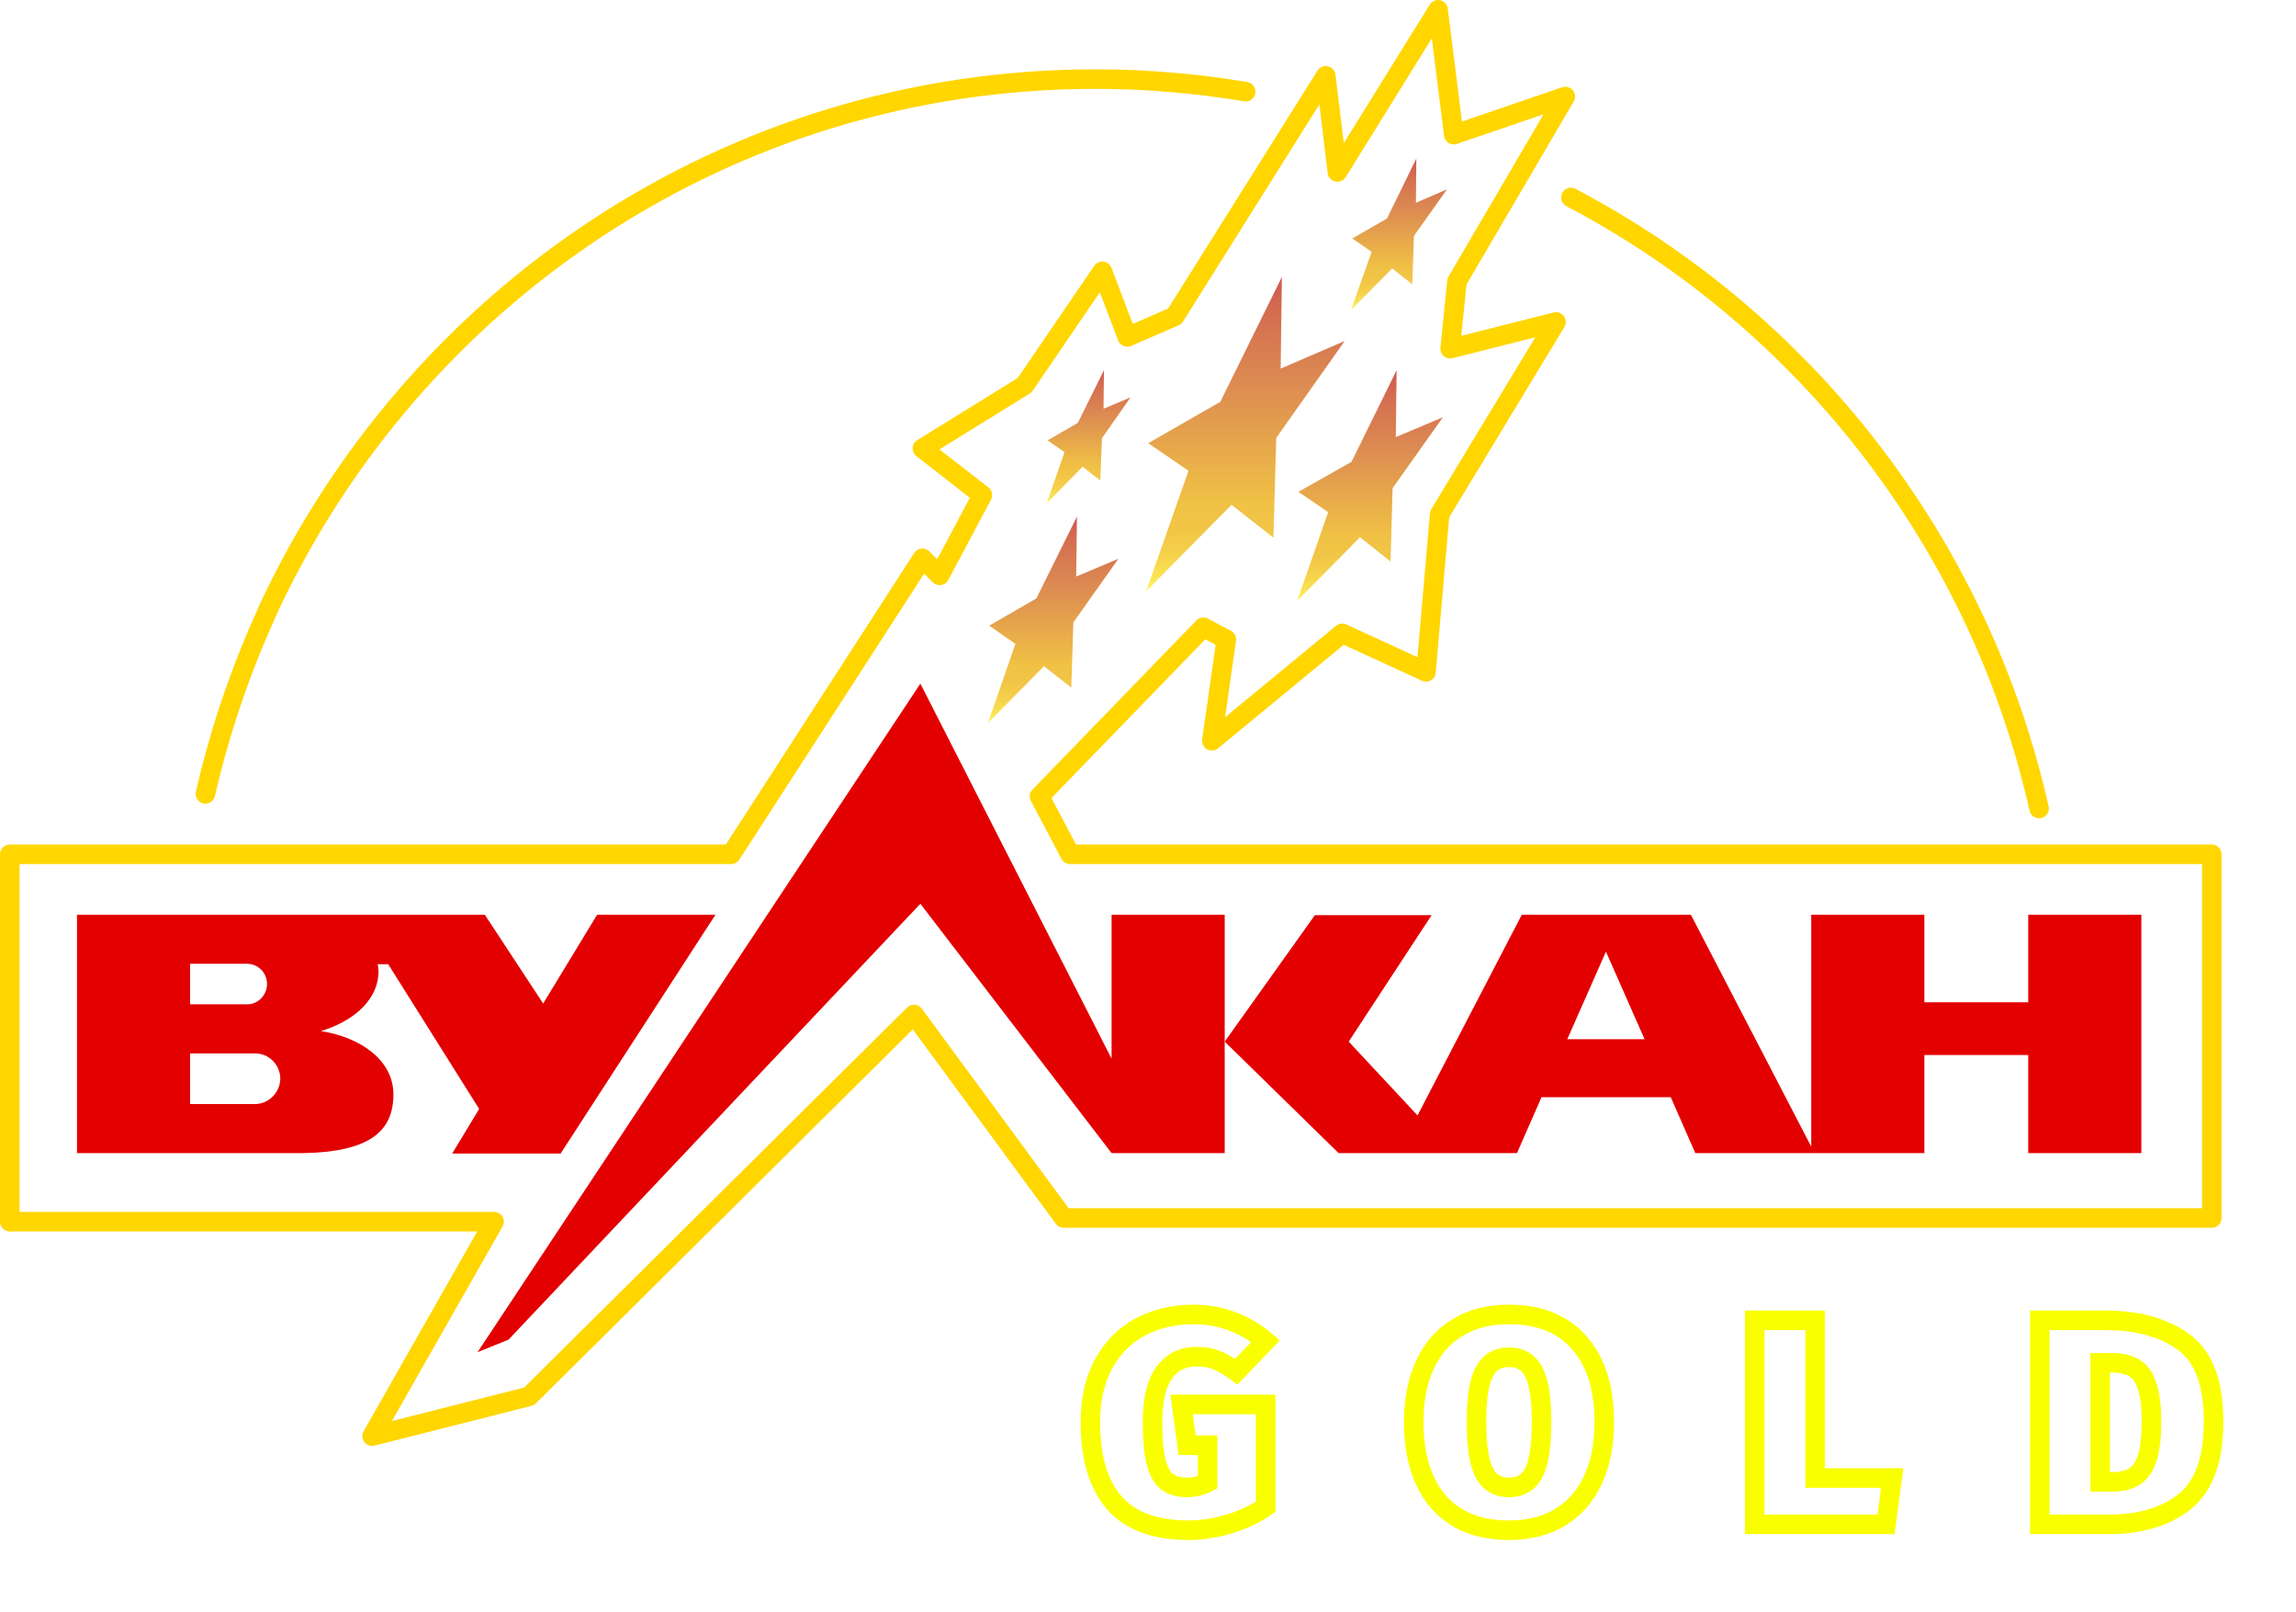 <svg viewBox="0 0 235 165" fill="none" xmlns="http://www.w3.org/2000/svg" id="r1EZR4X0G"><style>@-webkit-keyframes rygl4Z0N7Af_Animation{0%{opacity:  0;}16.67%{opacity:  1;}50%{opacity:  0;}100%{opacity:  0;}}@keyframes rygl4Z0N7Af_Animation{0%{opacity:  0;}16.67%{opacity:  1;}50%{opacity:  0;}100%{opacity:  0;}}@-webkit-keyframes rkkeV-REm0f_Animation{0%{opacity:  0;}16.67%{opacity:  1;}50%{opacity:  0;}100%{opacity:  0;}}@keyframes rkkeV-REm0f_Animation{0%{opacity:  0;}16.67%{opacity:  1;}50%{opacity:  0;}100%{opacity:  0;}}@-webkit-keyframes BkAEZANmRf_Animation{0%{opacity:  0;}16.67%{opacity:  1;}50%{opacity:  0;}100%{opacity:  0;}}@keyframes BkAEZANmRf_Animation{0%{opacity:  0;}16.67%{opacity:  1;}50%{opacity:  0;}100%{opacity:  0;}}@-webkit-keyframes S1nVZAVm0G_Animation{0%{opacity:  0;}50%{opacity:  1;}100%{opacity:  0;}}@keyframes S1nVZAVm0G_Animation{0%{opacity:  0;}50%{opacity:  1;}100%{opacity:  0;}}@-webkit-keyframes SkPVbAV7AM_Animation{16.67%{opacity:  1;}23.33%{opacity:  0;}30%{opacity:  1;}0%{opacity:  1;}100%{opacity:  1;}}@keyframes SkPVbAV7AM_Animation{16.67%{opacity:  1;}23.33%{opacity:  0;}30%{opacity:  1;}0%{opacity:  1;}100%{opacity:  1;}}@-webkit-keyframes SkLNW0VXAz_Animation{50%{opacity:  1;}56.67%{opacity:  0;}63.33%{opacity:  1;}0%{opacity:  1;}100%{opacity:  1;}}@keyframes SkLNW0VXAz_Animation{50%{opacity:  1;}56.67%{opacity:  0;}63.33%{opacity:  1;}0%{opacity:  1;}100%{opacity:  1;}}@-webkit-keyframes SkSNbCVQCf_Animation{66.67%{opacity:  1;}73.33%{opacity:  0;}80%{opacity:  1;}0%{opacity:  1;}100%{opacity:  1;}}@keyframes SkSNbCVQCf_Animation{66.67%{opacity:  1;}73.33%{opacity:  0;}80%{opacity:  1;}0%{opacity:  1;}100%{opacity:  1;}}@-webkit-keyframes SyVVZC4QRf_Animation{33.33%{opacity:  1;}40%{opacity:  0;}46.67%{opacity:  1;}0%{opacity:  1;}100%{opacity:  1;}}@keyframes SyVVZC4QRf_Animation{33.33%{opacity:  1;}40%{opacity:  0;}46.67%{opacity:  1;}0%{opacity:  1;}100%{opacity:  1;}}@-webkit-keyframes H1mNb0NmCM_Animation{0%{opacity:  1;}6.67%{opacity:  0;}13.33%{opacity:  1;}100%{opacity:  1;}}@keyframes H1mNb0NmCM_Animation{0%{opacity:  1;}6.67%{opacity:  0;}13.33%{opacity:  1;}100%{opacity:  1;}}#r1EZR4X0G *{-webkit-animation-duration:  3s;animation-duration:  3s;-webkit-animation-iteration-count:  infinite;animation-iteration-count:  infinite;-webkit-animation-timing-function:  cubic-bezier(0, 0, 1, 1);animation-timing-function:  cubic-bezier(0, 0, 1, 1);}#BkgVbRVQAM{-webkit-transform:  translate(160.786px, 20.211px);transform:  translate(160.786px, 20.211px);stroke: #FFD600;stroke-width: 2;}#rJ-VZREX0G{-webkit-transform:  translate(21.025px, 8.095px);transform:  translate(21.025px, 8.095px);stroke: #FFD600;stroke-width: 2;}#HkzEbCEQRf{-webkit-transform:  translate(1px, 1px);transform:  translate(1px, 1px);stroke: #FFD600;stroke-width: 2;}#H1mNb0NmCM{-webkit-transform:  translate(101.124px, 52.866px);transform:  translate(101.124px, 52.866px);fill: url(#paint0_linear);-webkit-animation-name:  H1mNb0NmCM_Animation;animation-name:  H1mNb0NmCM_Animation;-webkit-transform-origin:  50% 50%;transform-origin:  50% 50%;transform-box:  fill-box;opacity:  1;}#SyVVZC4QRf{-webkit-transform:  translate(107.14px, 37.887px);transform:  translate(107.14px, 37.887px);fill: url(#paint1_linear);-webkit-animation-name:  SyVVZC4QRf_Animation;animation-name:  SyVVZC4QRf_Animation;-webkit-transform-origin:  50% 50%;transform-origin:  50% 50%;transform-box:  fill-box;opacity:  1;}#SkSNbCVQCf{-webkit-transform:  translate(117.317px, 28.344px);transform:  translate(117.317px, 28.344px);fill: url(#paint2_linear);-webkit-animation-name:  SkSNbCVQCf_Animation;animation-name:  SkSNbCVQCf_Animation;-webkit-transform-origin:  50% 50%;transform-origin:  50% 50%;transform-box:  fill-box;opacity:  1;}#SkLNW0VXAz{-webkit-transform:  translate(138.289px, 16.228px);transform:  translate(138.289px, 16.228px);fill: url(#paint3_linear);-webkit-animation-name:  SkLNW0VXAz_Animation;animation-name:  SkLNW0VXAz_Animation;-webkit-transform-origin:  50% 50%;transform-origin:  50% 50%;transform-box:  fill-box;opacity:  1;}#SkPVbAV7AM{-webkit-transform:  translate(132.768px, 37.887px);transform:  translate(132.768px, 37.887px);fill: url(#paint4_linear);-webkit-animation-name:  SkPVbAV7AM_Animation;animation-name:  SkPVbAV7AM_Animation;-webkit-transform-origin:  50% 50%;transform-origin:  50% 50%;transform-box:  fill-box;opacity:  1;}#BJO4-04mCf{-webkit-transform:  translate(125.351px, 93.612px);transform:  translate(125.351px, 93.612px);fill: #E30000;}#HkF4ZC47Rz{-webkit-transform:  translate(48.878px, 69.961px);transform:  translate(48.878px, 69.961px);fill: #E30000;}#B19VbRE7RM{-webkit-transform:  translate(7.881px, 93.612px);transform:  translate(7.881px, 93.612px);fill: #E30000;}#S1nVZAVm0G{-webkit-transform:  translate(111px, 128px);transform:  translate(111px, 128px);fill: url(#paint5_linear);-webkit-animation-name:  S1nVZAVm0G_Animation;animation-name:  S1nVZAVm0G_Animation;-webkit-transform-origin:  50% 50%;transform-origin:  50% 50%;transform-box:  fill-box;opacity:  0;}#ByTEW0E70G{-webkit-transform:  translate(111px, 128px);transform:  translate(111px, 128px);fill: #FAFF00;}#BkAEZANmRf{-webkit-transform:  translate(125.351px, 93.651px);transform:  translate(125.351px, 93.651px);fill: #FFF500;-webkit-animation-name:  BkAEZANmRf_Animation;animation-name:  BkAEZANmRf_Animation;-webkit-transform-origin:  50% 50%;transform-origin:  50% 50%;transform-box:  fill-box;opacity:  0;}#rkkeV-REm0f{-webkit-transform:  translate(48.878px, 70px);transform:  translate(48.878px, 70px);fill: #FFF500;-webkit-animation-name:  rkkeV-REm0f_Animation;animation-name:  rkkeV-REm0f_Animation;-webkit-transform-origin:  50% 50%;transform-origin:  50% 50%;transform-box:  fill-box;opacity:  0;}#rygl4Z0N7Af{-webkit-transform:  translate(7.881px, 93.651px);transform:  translate(7.881px, 93.651px);fill: #FFF500;-webkit-animation-name:  rygl4Z0N7Af_Animation;animation-name:  rygl4Z0N7Af_Animation;-webkit-transform-origin:  50% 50%;transform-origin:  50% 50%;transform-box:  fill-box;opacity:  0;}</style>
<path d="M-5.0297e-06 -3.16564e-07C23.939 12.572 41.78 35.31 47.919 62.529" stroke-miterlimit="10" stroke-linecap="round" stroke-linejoin="round" id="BkgVbRVQAM"/>
<path d="M106.469 1.286C101.484 0.456 96.333 1.58282e-07 91.1 1.58282e-07C53.523 1.58282e-07 21.178 22.323 6.304 54.521L6.345 54.48C3.626 60.413 1.483 66.679 -6.28712e-07 73.151" stroke-miterlimit="10" stroke-linecap="round" stroke-linejoin="round" id="rJ-VZREX0G"/>
<path d="M225.382 123.648H107.87L92.543 102.819L53.152 141.905L37.083 145.971L49.568 124.021H0V86.429H0.494H73.836L93.408 56.139L95.18 57.882L99.547 49.667L93.408 44.895L103.873 38.422L111.826 26.763L114.38 33.484L119.242 31.368L134.694 6.763L135.888 16.597L146.189 0L147.796 12.78L159.209 8.879L148.126 27.8L147.425 34.688L158.262 31.949L146.354 51.617L144.953 67.757L136.383 63.816L123.033 74.811L124.516 64.438L122.168 63.193L105.398 80.496L108.529 86.429H225.382V123.648Z" stroke-miterlimit="10" stroke-linecap="round" stroke-linejoin="round" id="HkzEbCEQRf"/>
<path d="M9.106 0L9.024 6.141L13.35 4.315L8.735 10.83L8.529 17.51L5.727 15.311L0 21.12L2.802 13.029L0.124 11.162L4.944 8.382L9.106 0Z" id="H1mNb0NmCM"/>
<path d="M5.851 6.33127e-07L5.81 3.942L8.57 2.78L5.645 6.971L5.48 11.286L3.667 9.875L2.51485e-06 13.61L1.813 8.382L0.082 7.178L3.173 5.394L5.851 6.33127e-07Z" id="SyVVZC4QRf"/>
<path d="M13.886 6.33127e-07L13.762 9.377L20.313 6.556L13.309 16.473L13.02 26.68L8.735 23.319L-5.0297e-06 32.157L4.326 19.834L0.206 17.012L7.581 12.78L13.886 6.33127e-07Z" id="SkSNbCVQCf"/>
<path d="M6.675 3.16564e-07L6.634 4.523L9.806 3.153L6.428 7.925L6.263 12.863L4.203 11.245L5.0297e-06 15.477L2.101 9.543L0.124 8.174L3.667 6.141L6.675 3.16564e-07Z" id="SkLNW0VXAz"/>
<path d="M10.177 6.33127e-07L10.095 6.846L14.916 4.813L9.765 12.074L9.559 19.584L6.428 17.095L-5.0297e-06 23.609L3.173 14.522L0.124 12.448L5.562 9.377L10.177 6.33127e-07Z" id="SkPVbAV7AM"/>
<path d="M82.242 -1.26625e-06V8.962H71.611V-1.26625e-06H60.033V23.734L47.713 -1.26625e-06H40.709H37.413H30.408L19.736 20.539L12.691 12.987L21.178 0.041H9.23L-5.0297e-06 12.987L11.661 24.398H23.321H29.914L32.427 18.672H45.653L48.167 24.398H60.033H60.363H71.611V14.356H82.242V24.398H93.82V-1.26625e-06H82.242ZM35.064 12.738L39.02 3.776L42.975 12.738H35.064Z" id="BJO4-04mCf"/>
<path d="M64.895 23.651V38.381L45.324 -1.26625e-06L-1.25742e-06 68.421L3.173 67.135L45.324 22.53L64.895 48.048H76.473V36.638V23.651H64.895Z" id="HkF4ZC47Rz"/>
<path d="M49.526 24.398L65.348 -1.26625e-06H53.235L47.713 9.087L41.739 -1.26625e-06H28.76H11.578H3.14356e-07V5.021V9.17V14.191V19.377V24.398H11.578H23.156C29.955 24.273 32.386 22.157 32.386 18.381C32.386 14.979 29.172 12.572 24.969 11.908C28.76 10.747 30.861 8.382 30.861 5.809C30.861 5.56 30.82 5.311 30.779 5.062H31.85L41.162 19.875L38.401 24.439H49.526V24.398ZM11.578 5.021H17.388C18.541 5.021 19.448 5.933 19.448 7.095C19.448 8.216 18.541 9.17 17.429 9.17H11.578V5.021ZM18.212 19.377H11.578V14.191H18.212C19.654 14.191 20.808 15.352 20.808 16.805C20.767 18.215 19.613 19.377 18.212 19.377Z" id="B19VbRE7RM"/>
<g filter="url(#filter0_d)" id="ryjVbRVX0f">
<path d="M11.13 6.52C12.63 6.52 14 6.77 15.24 7.27C16.5 7.77 17.6 8.43 18.54 9.25L15.54 12.37C14.8 11.83 14.13 11.44 13.53 11.2C12.93 10.96 12.25 10.84 11.49 10.84C10.03 10.84 8.91 11.4 8.13 12.52C7.35 13.62 6.96 15.3 6.96 17.56C6.96 19.26 7.08 20.6 7.32 21.58C7.56 22.54 7.93 23.22 8.43 23.62C8.95 24.02 9.63 24.22 10.47 24.22C11.21 24.22 11.92 24.05 12.6 23.71V19.9H10.5L9.93 15.73H18.54V26.2C17.44 26.96 16.18 27.55 14.76 27.97C13.34 28.39 11.97 28.6 10.65 28.6C7.23 28.6 4.7 27.67 3.06 25.81C1.42 23.93 0.6 21.17 0.6 17.53C0.6 15.23 1.05 13.25 1.95 11.59C2.85 9.93 4.1 8.67 5.7 7.81C7.3 6.95 9.11 6.52 11.13 6.52ZM43.45 6.52C46.57 6.52 48.97 7.49 50.65 9.43C52.35 11.35 53.2 14.05 53.2 17.53C53.2 19.79 52.82 21.75 52.06 23.41C51.3 25.07 50.19 26.35 48.73 27.25C47.27 28.15 45.51 28.6 43.45 28.6C40.33 28.6 37.92 27.63 36.22 25.69C34.54 23.73 33.7 21.01 33.7 17.53C33.7 15.27 34.08 13.32 34.84 11.68C35.6 10.02 36.71 8.75 38.17 7.87C39.63 6.97 41.39 6.52 43.45 6.52ZM43.45 10.9C42.27 10.9 41.42 11.41 40.9 12.43C40.38 13.43 40.12 15.13 40.12 17.53C40.12 19.93 40.38 21.65 40.9 22.69C41.42 23.71 42.27 24.22 43.45 24.22C44.65 24.22 45.5 23.71 46 22.69C46.52 21.67 46.78 19.95 46.78 17.53C46.78 15.13 46.52 13.43 46 12.43C45.48 11.41 44.63 10.9 43.45 10.9ZM74.782 7.12V23.26H82.672L82.043 28H68.603V7.12H74.782ZM104.466 7.12C107.826 7.12 110.516 7.87 112.536 9.37C114.556 10.85 115.566 13.55 115.566 17.47C115.566 21.33 114.596 24.05 112.656 25.63C110.716 27.21 108.106 28 104.826 28H97.776V7.12H104.466ZM103.956 11.47V23.65H105.186C106.146 23.65 106.916 23.46 107.496 23.08C108.076 22.7 108.506 22.07 108.786 21.19C109.066 20.29 109.206 19.05 109.206 17.47C109.206 15.91 109.056 14.7 108.756 13.84C108.476 12.96 108.046 12.35 107.466 12.01C106.886 11.65 106.136 11.47 105.216 11.47H103.956Z" id="S1nVZAVm0G"/>
<path d="M15.24 7.27L14.866 8.197L14.871 8.199L15.24 7.27ZM18.54 9.25L19.261 9.943L19.988 9.186L19.197 8.496L18.54 9.25ZM15.54 12.37L14.95 13.178L15.656 13.692L16.261 13.063L15.54 12.37ZM8.13 12.52L8.946 13.098L8.951 13.091L8.13 12.52ZM7.32 21.58L6.349 21.818L6.35 21.823L7.32 21.58ZM8.43 23.62L7.805 24.401L7.813 24.407L7.82 24.413L8.43 23.62ZM12.6 23.71L13.047 24.604L13.6 24.328V23.71H12.6ZM12.6 19.9H13.6V18.9H12.6V19.9ZM10.5 19.9L9.509 20.035L9.627 20.9H10.5V19.9ZM9.93 15.73V14.73H8.784L8.939 15.865L9.93 15.73ZM18.54 15.73H19.54V14.73H18.54V15.73ZM18.54 26.2L19.108 27.023L19.54 26.725V26.2H18.54ZM14.76 27.97L15.044 28.929L14.76 27.97ZM3.06 25.81L2.306 26.467L2.31 26.471L3.06 25.81ZM1.95 11.59L1.071 11.113L1.071 11.113L1.95 11.59ZM5.7 7.81L6.173 8.691L6.173 8.691L5.7 7.81ZM11.13 7.52C12.517 7.52 13.758 7.751 14.866 8.197L15.614 6.343C14.242 5.789 12.743 5.52 11.13 5.52V7.52ZM14.871 8.199C16.035 8.661 17.035 9.264 17.883 10.004L19.197 8.496C18.165 7.596 16.965 6.879 15.609 6.341L14.871 8.199ZM17.819 8.557L14.819 11.677L16.261 13.063L19.261 9.943L17.819 8.557ZM16.13 11.562C15.348 10.992 14.604 10.552 13.901 10.271L13.159 12.129C13.656 12.328 14.252 12.668 14.95 13.178L16.13 11.562ZM13.901 10.271C13.164 9.977 12.355 9.84 11.49 9.84V11.84C12.145 11.84 12.696 11.943 13.159 12.129L13.901 10.271ZM11.49 9.84C9.73 9.84 8.291 10.539 7.309 11.948L8.951 13.091C9.529 12.261 10.33 11.84 11.49 11.84V9.84ZM7.314 11.942C6.358 13.291 5.96 15.219 5.96 17.56H7.96C7.96 15.381 8.342 13.949 8.946 13.098L7.314 11.942ZM5.96 17.56C5.96 19.294 6.081 20.725 6.349 21.818L8.291 21.342C8.079 20.475 7.96 19.226 7.96 17.56H5.96ZM6.35 21.823C6.616 22.886 7.064 23.808 7.805 24.401L9.055 22.839C8.796 22.633 8.504 22.194 8.29 21.337L6.35 21.823ZM7.82 24.413C8.559 24.981 9.472 25.22 10.47 25.22V23.22C9.788 23.22 9.341 23.059 9.04 22.827L7.82 24.413ZM10.47 25.22C11.37 25.22 12.232 25.012 13.047 24.604L12.153 22.816C11.608 23.088 11.05 23.22 10.47 23.22V25.22ZM13.6 23.71V19.9H11.6V23.71H13.6ZM12.6 18.9H10.5V20.9H12.6V18.9ZM11.491 19.765L10.921 15.595L8.939 15.865L9.509 20.035L11.491 19.765ZM9.93 16.73H18.54V14.73H9.93V16.73ZM17.54 15.73V26.2H19.54V15.73H17.54ZM17.972 25.377C16.968 26.071 15.806 26.618 14.476 27.011L15.044 28.929C16.554 28.482 17.913 27.849 19.108 27.023L17.972 25.377ZM14.476 27.011C13.137 27.407 11.863 27.6 10.65 27.6V29.6C12.077 29.6 13.543 29.373 15.044 28.929L14.476 27.011ZM10.65 27.6C7.404 27.6 5.196 26.721 3.81 25.149L2.31 26.471C4.204 28.619 7.056 29.6 10.65 29.6V27.6ZM3.814 25.153C2.392 23.523 1.6 21.037 1.6 17.53H-0.4C-0.4 21.303 0.448 24.337 2.306 26.467L3.814 25.153ZM1.6 17.53C1.6 15.361 2.024 13.552 2.829 12.067L1.071 11.113C0.076 12.948 -0.4 15.1 -0.4 17.53H1.6ZM2.829 12.067C3.64 10.571 4.752 9.455 6.173 8.691L5.227 6.929C3.448 7.885 2.06 9.289 1.071 11.113L2.829 12.067ZM6.173 8.691C7.612 7.918 9.256 7.52 11.13 7.52V5.52C8.964 5.52 6.988 5.982 5.227 6.929L6.173 8.691ZM50.65 9.43L49.894 10.085L49.901 10.093L50.65 9.43ZM52.06 23.41L52.969 23.826L52.969 23.826L52.06 23.41ZM48.73 27.25L49.254 28.101L49.254 28.101L48.73 27.25ZM36.22 25.69L35.46 26.341L35.468 26.349L36.22 25.69ZM34.84 11.68L35.747 12.101L35.749 12.096L34.84 11.68ZM38.17 7.87L38.686 8.726L38.694 8.721L38.17 7.87ZM40.9 12.43L41.787 12.891L41.791 12.884L40.9 12.43ZM40.9 22.69L40.005 23.137L40.009 23.144L40.9 22.69ZM46 22.69L45.109 22.236L45.105 22.243L45.102 22.25L46 22.69ZM46 12.43L45.109 12.884L45.112 12.891L46 12.43ZM43.45 7.52C46.348 7.52 48.444 8.411 49.894 10.085L51.406 8.775C49.495 6.569 46.791 5.52 43.45 5.52V7.52ZM49.901 10.093C51.389 11.774 52.2 14.206 52.2 17.53H54.2C54.2 13.894 53.31 10.927 51.398 8.767L49.901 10.093ZM52.2 17.53C52.2 19.68 51.838 21.492 51.15 22.994L52.969 23.826C53.801 22.008 54.2 19.9 54.2 17.53H52.2ZM51.15 22.994C50.467 24.486 49.485 25.609 48.205 26.399L49.254 28.101C50.894 27.091 52.132 25.654 52.969 23.826L51.15 22.994ZM48.205 26.399C46.932 27.183 45.362 27.6 43.45 27.6V29.6C45.657 29.6 47.608 29.116 49.254 28.101L48.205 26.399ZM43.45 27.6C40.552 27.6 38.442 26.709 36.972 25.031L35.468 26.349C37.397 28.551 40.107 29.6 43.45 29.6V27.6ZM36.979 25.039C35.501 23.315 34.7 20.855 34.7 17.53H32.7C32.7 21.165 33.578 24.145 35.46 26.341L36.979 25.039ZM34.7 17.53C34.7 15.38 35.061 13.58 35.747 12.101L33.932 11.259C33.098 13.06 32.7 15.16 32.7 17.53H34.7ZM35.749 12.096C36.431 10.605 37.411 9.495 38.686 8.726L37.653 7.014C36.009 8.005 34.768 9.434 33.93 11.264L35.749 12.096ZM38.694 8.721C39.968 7.936 41.537 7.52 43.45 7.52V5.52C41.242 5.52 39.292 6.004 37.645 7.019L38.694 8.721ZM43.45 9.9C42.713 9.9 42.02 10.06 41.413 10.425C40.803 10.791 40.34 11.325 40.009 11.976L41.791 12.884C41.979 12.515 42.201 12.284 42.442 12.14C42.684 11.995 43.006 11.9 43.45 11.9V9.9ZM40.012 11.969C39.373 13.199 39.12 15.112 39.12 17.53H41.12C41.12 15.148 41.387 13.661 41.787 12.891L40.012 11.969ZM39.12 17.53C39.12 19.954 39.374 21.876 40.005 23.137L41.794 22.243C41.385 21.424 41.12 19.906 41.12 17.53H39.12ZM40.009 23.144C40.34 23.795 40.803 24.329 41.413 24.695C42.02 25.06 42.713 25.22 43.45 25.22V23.22C43.006 23.22 42.684 23.125 42.442 22.98C42.201 22.836 41.979 22.605 41.791 22.236L40.009 23.144ZM43.45 25.22C44.193 25.22 44.891 25.061 45.502 24.695C46.115 24.327 46.575 23.787 46.898 23.13L45.102 22.25C44.924 22.613 44.709 22.838 44.473 22.98C44.233 23.124 43.907 23.22 43.45 23.22V25.22ZM46.891 23.144C47.526 21.898 47.78 19.97 47.78 17.53H45.78C45.78 19.93 45.513 21.442 45.109 22.236L46.891 23.144ZM47.78 17.53C47.78 15.112 47.527 13.199 46.887 11.969L45.112 12.891C45.513 13.661 45.78 15.148 45.78 17.53H47.78ZM46.891 11.976C46.559 11.325 46.096 10.791 45.487 10.425C44.879 10.06 44.186 9.9 43.45 9.9V11.9C43.893 11.9 44.215 11.995 44.458 12.14C44.698 12.284 44.92 12.515 45.109 12.884L46.891 11.976ZM74.782 7.12H75.782V6.12H74.782V7.12ZM74.782 23.26H73.782V24.26H74.782V23.26ZM82.672 23.26L83.664 23.392L83.814 22.26H82.672V23.26ZM82.043 28V29H82.918L83.034 28.132L82.043 28ZM68.603 28H67.603V29H68.603V28ZM68.603 7.12V6.12H67.603V7.12H68.603ZM73.782 7.12V23.26H75.782V7.12H73.782ZM74.782 24.26H82.672V22.26H74.782V24.26ZM81.681 23.128L81.051 27.868L83.034 28.132L83.664 23.392L81.681 23.128ZM82.043 27H68.603V29H82.043V27ZM69.603 28V7.12H67.603V28H69.603ZM68.603 8.12H74.782V6.12H68.603V8.12ZM112.536 9.37L111.94 10.173L111.945 10.177L112.536 9.37ZM112.656 25.63L112.025 24.855L112.025 24.855L112.656 25.63ZM97.776 28H96.776V29H97.776V28ZM97.776 7.12V6.12H96.776V7.12H97.776ZM103.956 11.47V10.47H102.956V11.47H103.956ZM103.956 23.65H102.956V24.65H103.956V23.65ZM107.496 23.08L108.044 23.916L108.044 23.916L107.496 23.08ZM108.786 21.19L109.739 21.493L109.741 21.487L108.786 21.19ZM108.756 13.84L107.803 14.143L107.808 14.156L107.812 14.169L108.756 13.84ZM107.466 12.01L106.939 12.86L106.95 12.866L106.961 12.873L107.466 12.01ZM104.466 8.12C107.683 8.12 110.142 8.838 111.94 10.173L113.133 8.567C110.89 6.902 107.97 6.12 104.466 6.12V8.12ZM111.945 10.177C113.589 11.381 114.566 13.684 114.566 17.47H116.566C116.566 13.416 115.524 10.319 113.127 8.563L111.945 10.177ZM114.566 17.47C114.566 21.194 113.628 23.549 112.025 24.855L113.288 26.405C115.564 24.551 116.566 21.466 116.566 17.47H114.566ZM112.025 24.855C110.312 26.25 107.948 27 104.826 27V29C108.264 29 111.121 28.171 113.288 26.405L112.025 24.855ZM104.826 27H97.776V29H104.826V27ZM98.776 28V7.12H96.776V28H98.776ZM97.776 8.12H104.466V6.12H97.776V8.12ZM102.956 11.47V23.65H104.956V11.47H102.956ZM103.956 24.65H105.186V22.65H103.956V24.65ZM105.186 24.65C106.269 24.65 107.25 24.437 108.044 23.916L106.948 22.244C106.583 22.483 106.024 22.65 105.186 22.65V24.65ZM108.044 23.916C108.872 23.374 109.413 22.519 109.739 21.493L107.833 20.887C107.6 21.621 107.281 22.026 106.948 22.244L108.044 23.916ZM109.741 21.487C110.065 20.448 110.206 19.092 110.206 17.47H108.206C108.206 19.008 108.068 20.132 107.831 20.893L109.741 21.487ZM110.206 17.47C110.206 15.866 110.055 14.526 109.701 13.511L107.812 14.169C108.058 14.874 108.206 15.954 108.206 17.47H110.206ZM109.709 13.537C109.383 12.51 108.833 11.652 107.972 11.147L106.961 12.873C107.259 13.048 107.57 13.41 107.803 14.143L109.709 13.537ZM107.994 11.16C107.209 10.674 106.26 10.47 105.216 10.47V12.47C106.013 12.47 106.563 12.627 106.939 12.86L107.994 11.16ZM105.216 10.47H103.956V12.47H105.216V10.47Z" id="ByTEW0E70G"/>
</g>
<path d="M82.242 -1.26625e-06V8.962H71.611V-1.26625e-06H60.033V23.734L47.713 -1.26625e-06H40.709H37.413H30.408L19.736 20.539L12.691 12.987L21.178 0.041H9.23L-5.0297e-06 12.987L11.661 24.398H23.321H29.914L32.427 18.672H45.653L48.167 24.398H60.033H60.363H71.611V14.356H82.242V24.398H93.82V-1.26625e-06H82.242ZM35.064 12.738L39.02 3.776L42.975 12.738H35.064Z" id="BkAEZANmRf"/>
<path d="M64.895 23.651V38.381L45.324 -1.26625e-06L-1.25742e-06 68.421L3.173 67.135L45.324 22.53L64.895 48.048H76.473V36.638V23.651H64.895Z" id="rkkeV-REm0f"/>
<path d="M49.526 24.398L65.348 -1.26625e-06H53.235L47.713 9.087L41.739 -1.26625e-06H28.76H11.578H3.14356e-07V5.021V9.17V14.191V19.377V24.398H11.578H23.156C29.955 24.273 32.386 22.157 32.386 18.381C32.386 14.979 29.172 12.572 24.969 11.908C28.76 10.747 30.861 8.382 30.861 5.809C30.861 5.56 30.82 5.311 30.779 5.062H31.85L41.162 19.875L38.401 24.439H49.526V24.398ZM11.578 5.021H17.388C18.541 5.021 19.448 5.933 19.448 7.095C19.448 8.216 18.541 9.17 17.429 9.17H11.578V5.021ZM18.212 19.377H11.578V14.191H18.212C19.654 14.191 20.808 15.352 20.808 16.805C20.767 18.215 19.613 19.377 18.212 19.377Z" id="rygl4Z0N7Af"/>
<defs>
<filter id="filter0_d" x="103.6" y="126.52" width="130.966" height="38.08" filterUnits="userSpaceOnUse" color-interpolation-filters="sRGB">
<feFlood flood-opacity="0" result="BackgroundImageFix"/>
<feColorMatrix in="SourceAlpha" type="matrix" values="0 0 0 0 0 0 0 0 0 0 0 0 0 0 0 0 0 0 255 0"/>
<feOffset/>
<feGaussianBlur stdDeviation="4"/>
<feColorMatrix type="matrix" values="0 0 0 0 1 0 0 0 0 0.78 0 0 0 0 0 0 0 0 1 0"/>
<feBlend mode="normal" in2="BackgroundImageFix" result="effect1_dropShadow"/>
<feBlend mode="normal" in="SourceGraphic" in2="effect1_dropShadow" result="shape"/>
</filter>
<linearGradient id="paint0_linear" x2="1" gradientUnits="userSpaceOnUse" gradientTransform="translate(-3.826 21.123) scale(20.963 21.11) rotate(-90)">
<stop stop-color="#FFF359"/>
<stop offset="0.047" stop-color="#FAE353"/>
<stop offset="0.122" stop-color="#F5D04B"/>
<stop offset="0.199" stop-color="#F1C546"/>
<stop offset="0.281" stop-color="#F0C145"/>
<stop offset="0.668" stop-color="#DC8A52"/>
<stop offset="0.888" stop-color="#D46D50"/>
<stop offset="1" stop-color="#CF584F"/>
</linearGradient>
<linearGradient id="paint1_linear" x2="1" gradientUnits="userSpaceOnUse" gradientTransform="translate(-2.474 13.603) scale(13.515 13.61) rotate(-90)">
<stop stop-color="#FFF359"/>
<stop offset="0.047" stop-color="#FAE353"/>
<stop offset="0.122" stop-color="#F5D04B"/>
<stop offset="0.199" stop-color="#F1C546"/>
<stop offset="0.281" stop-color="#F0C145"/>
<stop offset="0.668" stop-color="#DC8A52"/>
<stop offset="0.888" stop-color="#D46D50"/>
<stop offset="1" stop-color="#CF584F"/>
</linearGradient>
<linearGradient id="paint2_linear" x2="1" gradientUnits="userSpaceOnUse" gradientTransform="translate(-5.806 32.17) scale(31.929 32.154) rotate(-90)">
<stop stop-color="#FFF359"/>
<stop offset="0.047" stop-color="#FAE353"/>
<stop offset="0.122" stop-color="#F5D04B"/>
<stop offset="0.199" stop-color="#F1C546"/>
<stop offset="0.281" stop-color="#F0C145"/>
<stop offset="0.668" stop-color="#DC8A52"/>
<stop offset="0.888" stop-color="#D46D50"/>
<stop offset="1" stop-color="#CF584F"/>
</linearGradient>
<linearGradient id="paint3_linear" x2="1" gradientUnits="userSpaceOnUse" gradientTransform="translate(-2.779 15.483) scale(15.357 15.465) rotate(-90)">
<stop stop-color="#FFF359"/>
<stop offset="0.047" stop-color="#FAE353"/>
<stop offset="0.122" stop-color="#F5D04B"/>
<stop offset="0.199" stop-color="#F1C546"/>
<stop offset="0.281" stop-color="#F0C145"/>
<stop offset="0.668" stop-color="#DC8A52"/>
<stop offset="0.888" stop-color="#D46D50"/>
<stop offset="1" stop-color="#CF584F"/>
</linearGradient>
<linearGradient id="paint4_linear" x2="1" gradientUnits="userSpaceOnUse" gradientTransform="translate(-4.273 23.604) scale(23.447 23.612) rotate(-90)">
<stop stop-color="#FFF359"/>
<stop offset="0.047" stop-color="#FAE353"/>
<stop offset="0.122" stop-color="#F5D04B"/>
<stop offset="0.199" stop-color="#F1C546"/>
<stop offset="0.281" stop-color="#F0C145"/>
<stop offset="0.668" stop-color="#DC8A52"/>
<stop offset="0.888" stop-color="#D46D50"/>
<stop offset="1" stop-color="#CF584F"/>
</linearGradient>
<linearGradient id="paint5_linear" x2="1" gradientUnits="userSpaceOnUse" gradientTransform="translate(126) scale(126 72) rotate(90)">
<stop stop-color="#FFD600"/>
<stop offset="0.47" stop-color="white"/>
<stop offset="0.68" stop-color="#FFC700"/>
<stop offset="1" stop-color="#874B20"/>
</linearGradient>
</defs>
<script>(function(){var a=document.querySelector('#r1EZR4X0G'),b=a.querySelectorAll('style'),c=function(d){b.forEach(function(f){var g=f.textContent;g&amp;&amp;(f.textContent=g.replace(/transform-box:[^;\r\n]*/gi,'transform-box: '+d))})};c('initial'),window.requestAnimationFrame(function(){return c('fill-box')})})();</script></svg>

